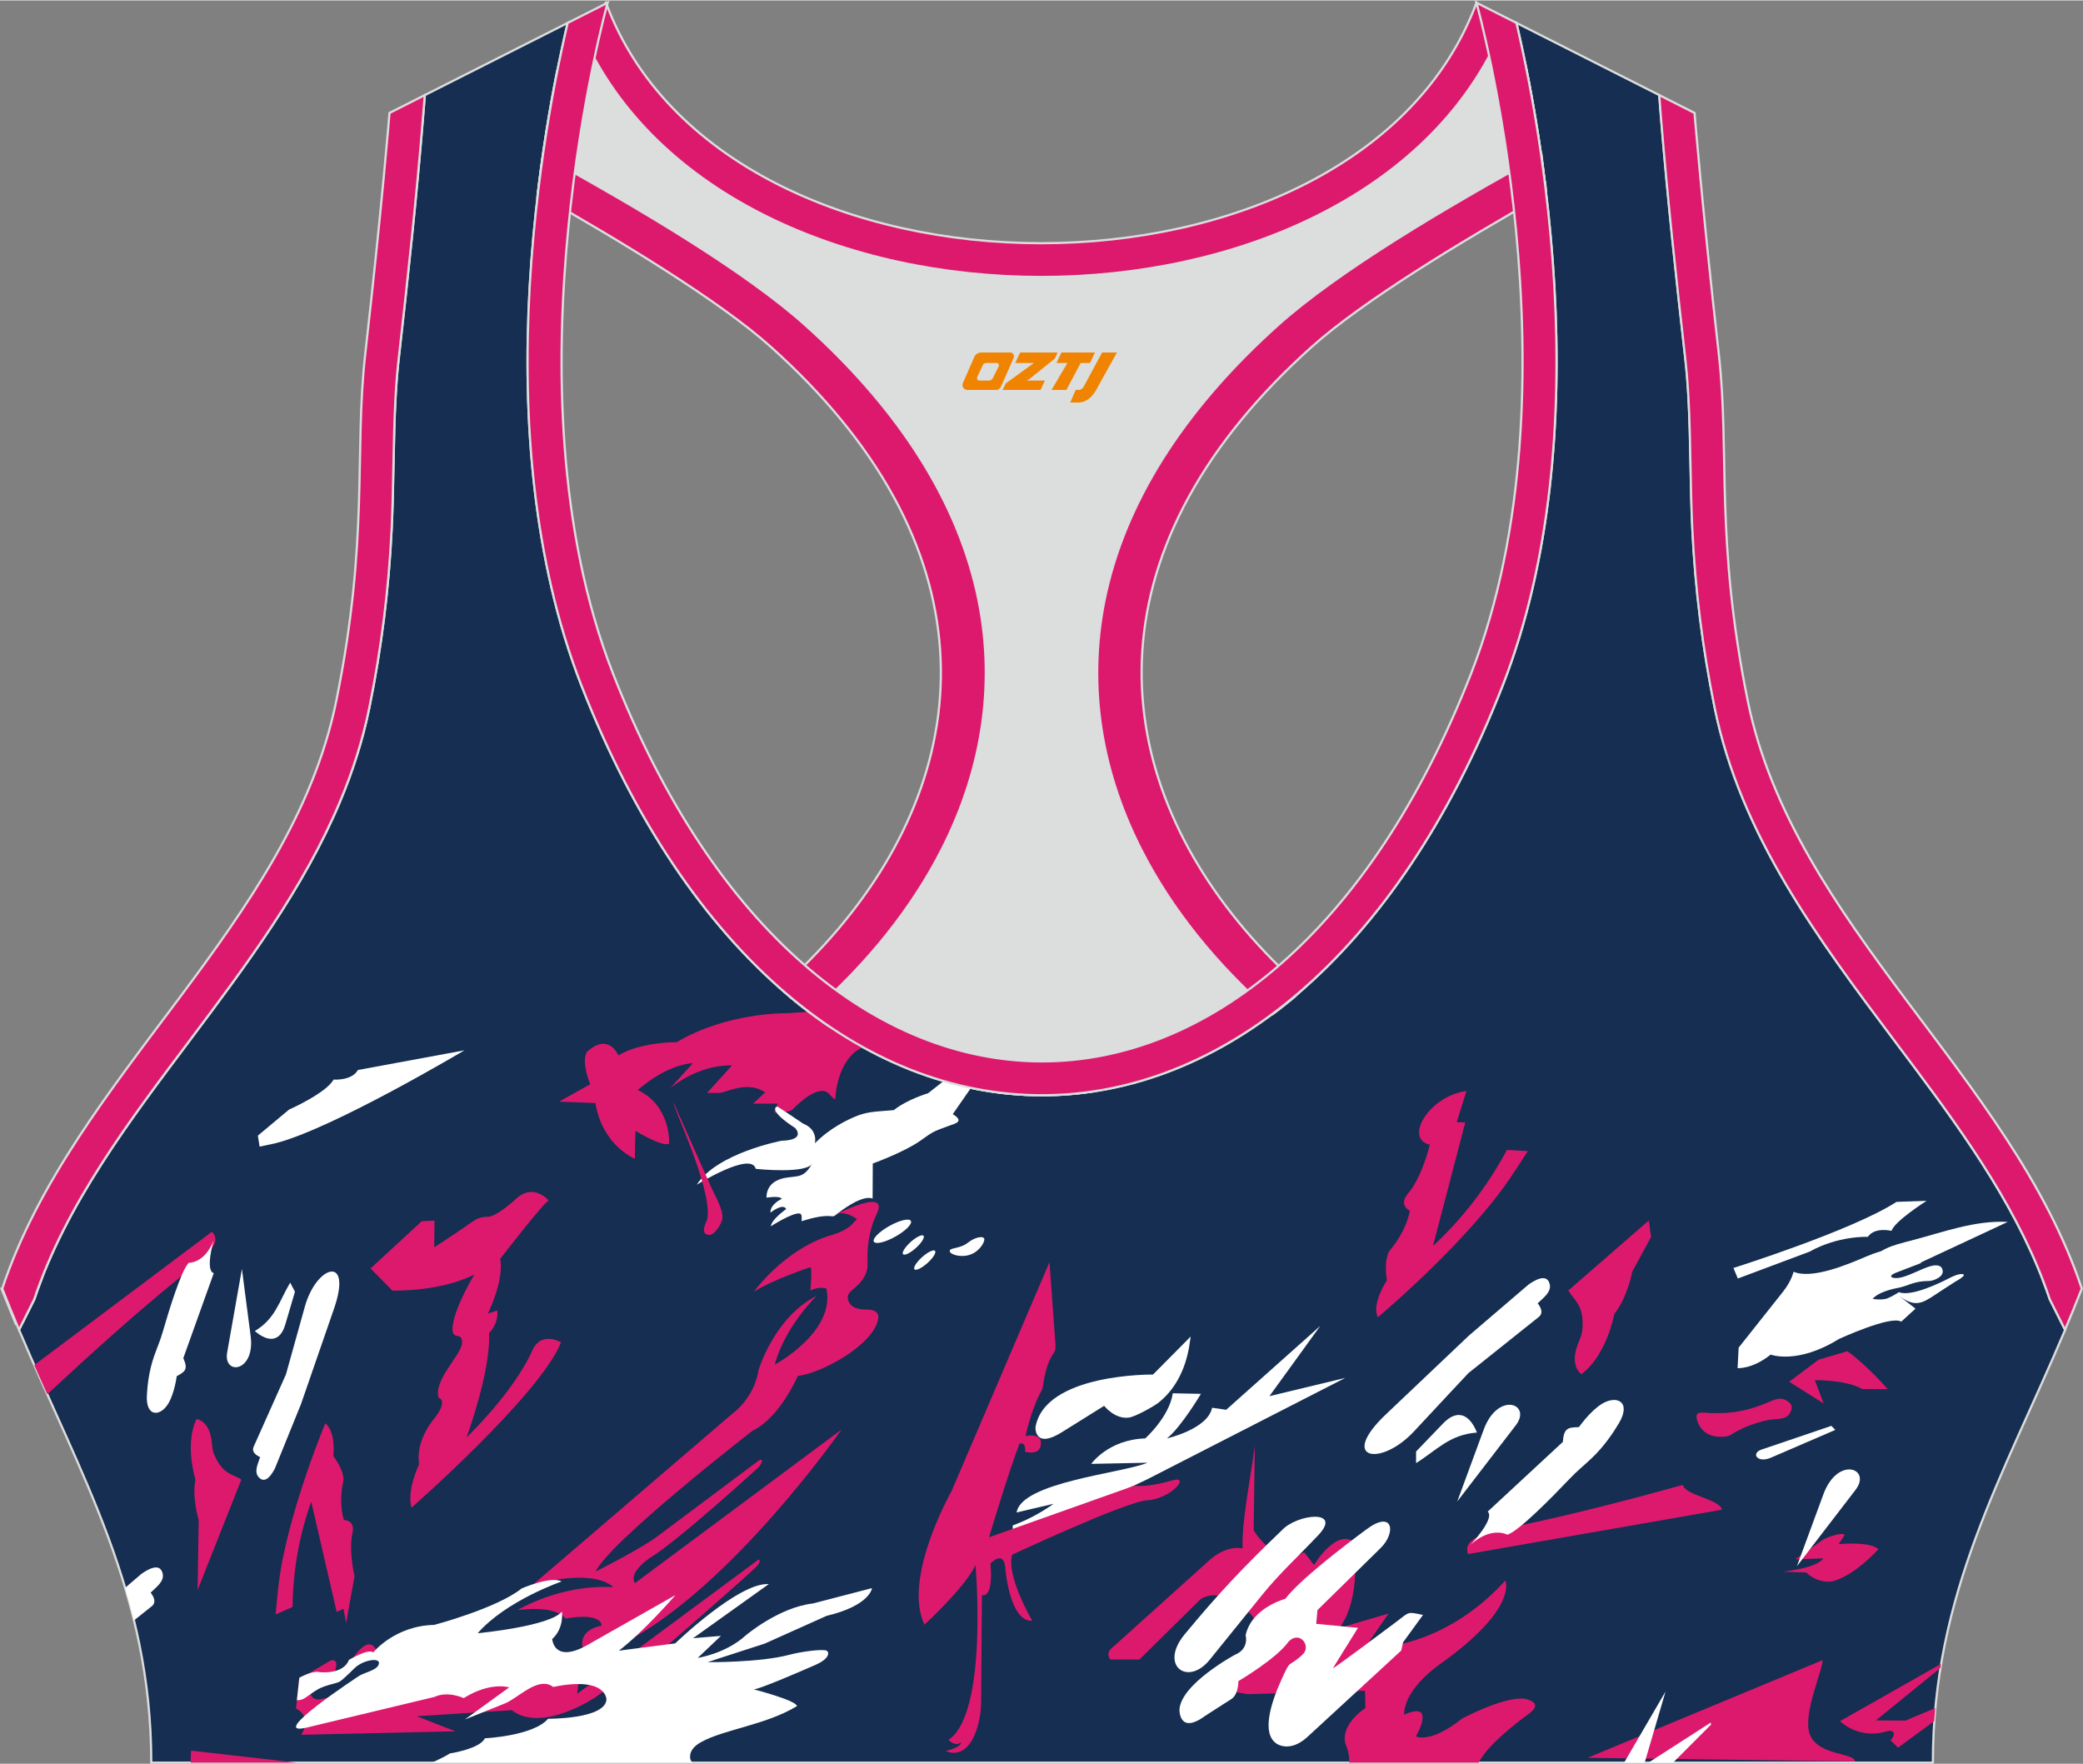 <?xml version="1.0" encoding="utf-8"?>
<!-- Generator: Adobe Illustrator 24.0.1, SVG Export Plug-In . SVG Version: 6.00 Build 0)  -->
<svg xmlns="http://www.w3.org/2000/svg" xmlns:xlink="http://www.w3.org/1999/xlink" version="1.1" id="图层_1" x="0px" y="0px" width="378.8px" height="320.8px" viewBox="0 0 378.95 320.77" enable-background="new 0 0 378.95 320.77" xml:space="preserve">
<rect x="0" y="0" width="378.95" height="320.77" fill="#808080" stroke="none"/>
<g>
	
		<path fill-rule="evenodd" clip-rule="evenodd" fill="#152E51" stroke="#DCDDDD" stroke-width="0.4" stroke-miterlimit="22.926" d="   M275.88,4.09l25.98,13.13l0.3,3.74c1.19,14.71,2.78,29.47,4.44,44.13c0.27,2.35,0.45,4.72,0.58,7.08   c0.43,7.96,0.33,15.95,0.71,23.93c0.52,11,1.86,21.69,4.05,32.49c4.72,23.22,18.82,42.1,32.73,60.65   c9.62,12.83,19.79,26.21,26.01,41.09c0.82,1.96,1.57,3.94,2.24,5.95l2.78,5.55c-11.28,26.72-24.06,47.88-24.06,78.74H189.83h-0.52   H27.52c0-30.86-12.78-52.02-24.06-78.74l2.78-5.55c5.76-17.31,17.41-32.6,28.24-47.04c10.28-13.7,20.75-27.66,27.41-43.56   c2.31-5.52,4.13-11.22,5.32-17.09c2.19-10.79,3.53-21.49,4.05-32.49c0.38-7.97,0.28-15.97,0.71-23.93   c0.13-2.37,0.31-4.73,0.58-7.08c1.66-14.66,3.25-29.42,4.44-44.13l0.3-3.74l25.98-13.13c-0.37,1.57-0.71,3.15-1.05,4.71   c-1.78,8.29-3.18,16.69-4.21,25.1c-2.93,23.86-3.13,49.43,2.32,72.94c1.4,6.05,3.2,12.02,5.46,17.81   c38.8,99.35,128.77,99.35,167.57,0c2.26-5.79,4.06-11.76,5.46-17.81c5.45-23.5,5.26-49.08,2.32-72.94   c-1.03-8.41-2.43-16.81-4.21-25.1C276.59,7.24,276.25,5.67,275.88,4.09z"/>
	<g>
		<path fill-rule="evenodd" clip-rule="evenodd" fill="#DD196D" d="M277.94,209.32l-3.79-0.21c-3.62,6.71-8.12,12.52-13.45,17.47    l5.87-22.47l-1.55-0.05l1.76-5.68c-6.75,0.91-11.45,8.66-6.67,9.78c0,0-1.01,4.49-3.17,7.84c-0.52,0.81-1.45,1.58-1.51,2.52    c-0.03,0.52,0.16,1.16,1.05,1.67c0,0-0.43,3.34-3.58,7.13c0,0-1.23,1.24-0.59,5.5c0,0-2.83,4.21-1.65,6.73    c0,0,12.03-10.04,20.71-20.79C273.88,215.66,275.83,212.64,277.94,209.32z"/>
		<path fill-rule="evenodd" clip-rule="evenodd" fill="#DD196D" d="M285.31,234.68l14.66-12.75l0.4,3.02l-3.43,6.31    c0,0-0.8,4.58-3.26,7.69c0,0-1.33,7.47-5.98,10.95c0,0-2.14-1.36-0.73-5.23c0.58-1.6,0.88-1.79,0.94-3.66    C288.03,237.23,286.3,236.37,285.31,234.68z"/>
		<path fill-rule="evenodd" clip-rule="evenodd" fill="#DD196D" d="M267.06,282.63l46.18-8.07c-0.23-1.89-6.82-2.64-7.06-4.52    c-9.47,2.63-18.94,5.08-28.38,7.11C272.13,278.37,265.86,279.18,267.06,282.63z"/>
		<path fill-rule="evenodd" clip-rule="evenodd" fill="#FFFFFF" d="M287.25,259.53c0,0,1.97-2.85,4.13-4.2    c2.7-1.69,5.46-0.46,3.16,3.46c-1.05,1.78-2.75,4.31-5.03,6.45c-1.48,1.4-2.53,2.19-4,3.74c-3.09,3.25-9.16,9.44-11.28,10.13    c0,0-2.83-1.63-6.67,1.79c0,0,4.48-4.74,3.09-6l13.67-12.68C284.5,259.58,285.35,259.61,287.25,259.53z"/>
		<path fill-rule="evenodd" clip-rule="evenodd" fill="#FFFFFF" d="M275.76,259.2l-10.65,13.86l4.81-13.06    C272.51,252.95,278.76,255.29,275.76,259.2z"/>
		<path fill-rule="evenodd" clip-rule="evenodd" fill="#FFFFFF" d="M257.62,266.08v-2.11l4.93-5.12c2.49-2.58,4.73-1.81,6.15,1.67    C263.66,260.91,261.44,263.69,257.62,266.08z"/>
		<path fill-rule="evenodd" clip-rule="evenodd" fill="#FFFFFF" d="M281.92,233.48c0.4,1.51-1.24,2.58-2.18,3.54    c0,0,1.33,1.48,0.27,2.42l-12.86,10.26c0,0-7.07,7.54-9.89,10.59c-6.09,6.56-13.81,5.16-5.14-3.07l15.08-14.31l10.91-9.34    C279.05,232.94,281.37,231.41,281.92,233.48z"/>
		<path fill-rule="evenodd" clip-rule="evenodd" fill="#FFFFFF" d="M208.77,266.01l-10.25,0.21c0,0,3.1-4.42,9.82-4.63    c0,0,4.38-3.89,5.02-8.21l5.12,0.1c0,0-3.63,6.11-6.19,8.11c0,0,7.42-1.68,8.22-5.58l2.56,0.37l17.13-15.27l-9.26,12.79l13.8-3.32    l-36.09,18.48l-22.38,10.47l-2.03-0.01v-2.1c2.59-0.96,5.07-2.25,7.43-3.94l-6.72,1.58C185.81,269.55,204.11,267.93,208.77,266.01    z"/>
		<path fill-rule="evenodd" clip-rule="evenodd" fill="#FFFFFF" d="M216.62,243.05l-6.86,6.92c0,0-19.67-0.26-21.38,9.58    c0,0-0.27,4.21,5.07,0.74l7.42-4.63c0,0,1.94,2.49,4.5,2.14c1.2-0.16,4.58-2.07,5.4-2.72c2.1-1.67,4.57-4.68,5.53-9.95    L216.62,243.05z"/>
		<path fill-rule="evenodd" clip-rule="evenodd" fill="#DD196D" d="M192.01,244.44l-1.08-14.92L173.1,271.2    c0,0-8.97,15.75-4.92,24.27c0,0,7.37-6.74,9.29-10.84c0,0,2.35,26.95-4.91,31.79c0,0,1.2,1.34,2.22,0.45c0,0,0.37,0.82-2.7,1.58    c0,0,3.71,2.06,5.66-4.1c0.86-2.69,0.75-4.62,0.77-7.37l0.13-16.89c0,0,2.13,0.89,1.55-5.74c0,0,2.27-2.47,2.67,0.55    c0,0,0.67,10.03,4.94,9.87c0,0-4.8-8.13-3.66-12.03c0,0,20.6-9.63,24.5-9.89c4.38-0.22,8.12-4.64,4.57-3.61    c-1.67,0.48-4.67,1.21-6.86,0.95l-26.42,9.38c0,0,3.63-12.13,5.55-17.03c0,0,1.17-0.5,1.01,1.47c0,0,3.31,0.98,2.83-2.1    c0,0-0.4-1.26-2.75-0.74c0,0,0.89-4.28,2.54-7.56c0.63-1.25,0.52-0.81,0.73-2.21c0.18-1.17,0.57-3.03,1.31-4.45    C191.8,245.7,192.08,245.98,192.01,244.44z"/>
		<path fill-rule="evenodd" clip-rule="evenodd" fill="#FFFFFF" d="M52.57,201.78c0,0,6.78-3,8.11-5.47c0,0,3.31,0.26,4.43-1.74    l19.38-3.58c0,0-23.86,14.21-34.32,16.89l-2.94,0.63l-0.32-2L52.57,201.78z"/>
		<path fill-rule="evenodd" clip-rule="evenodd" fill="#DD196D" d="M151.95,199.93c0,0,0.16-7.35,5.04-9.52    c-3.33-1.84-6.6-4-9.8-6.43l-4.26,0.26c0,0-10.68-0.16-19.81,5.26c0,0-6.64-0.05-10.62,2.42c0,0-1.71-4.29-5.71-0.66    c0,0-1.17,1.48,0.59,5.9l-5.66,3.16l6.62,0.26c0,0,0.64,6.89,7.15,10.16l0.11-5.1c0,0,5.02,3.05,6.14,2.31    c0,0,0.37-6.89-5.71-9.73c0,0,4.86-4.53,10.04-4.9l-4.16,4.58c0,0,4.91-4.32,11.26-4.16l-4.54,5c3.39,0.06,2.2-0.03,5.11-0.78    c1.54-0.4,3.65-0.56,5.46,0.67l-2.19,2.05h4.48l-0.64,1.63c0,0,2.86,0.13,3.47-0.68c0,0,3.49-3.75,5.73-3.21    C150.94,198.65,151.01,199.4,151.95,199.93z"/>
		<path fill-rule="evenodd" clip-rule="evenodd" fill="#FFFFFF" d="M171.66,196.58l-2.81,2.21c0,0-3.82,1.13-6.24,3.08    c-2.18,0.21-4.47,0.18-6.51,0.97c-1.8,0.7-5.08,2.24-7.85,5.06c0,0,0.64-2.47-2.14-3.58c0,0-4.47-3.01-4.64-3.08    s-2.03,0.47,3.2,3.89c0,0,2.08,2.18-2.48,2.31c0,0-11.74,2.21-15.43,8c0,0,9.88-6.16,10.73-2.89c0,0,9.72,1.05,10.36-1.16    c-1.59,2.93-2.56,2.37-5,2.8c-1.24,0.22-3.41,0.98-3.41,3.6c0,0,2.46-0.4,2.78,0.21c0,0-2.16,1-2.05,2.52c0,0,2.24-1.82,2.86-0.66    c0,0-2.67,1.87-2.8,3.14c0,0,3.93-2.51,5.22-2.33c0.55,0.07,0.37,0.92,0.38,1.41c0,0,2.97-1.02,4.87-0.95    c1.15,0.05,0.79,0.23,1.87-0.6c1.52-1.17,4.52-3.19,6.18-2.58l0.03-6.37c0,0,5.65-2.04,8.63-4.13c2.32-1.63,2.15-1.62,5.26-2.74    c1.14-0.41,2.84-0.77,0.66-2.11l3.18-4.58v-0.25C174.87,197.44,173.26,197.05,171.66,196.58z"/>
		<path fill-rule="evenodd" clip-rule="evenodd" fill="#FFFFFF" d="M165.71,222.02c-0.31-0.53-2.06-0.12-3.92,0.93    c-1.86,1.04-3.12,2.32-2.81,2.85s2.06,0.12,3.92-0.93C164.76,223.83,166.02,222.55,165.71,222.02z"/>
		<path fill-rule="evenodd" clip-rule="evenodd" fill="#FFFFFF" d="M168.01,224.72c-0.27-0.29-1.33,0.22-2.35,1.15    c-1.03,0.93-1.64,1.92-1.37,2.21c0.27,0.29,1.33-0.22,2.35-1.15C167.67,226,168.28,225.01,168.01,224.72z"/>
		<path fill-rule="evenodd" clip-rule="evenodd" fill="#FFFFFF" d="M170.1,227.47c-0.27-0.29-1.33,0.22-2.36,1.15    s-1.64,1.92-1.37,2.21c0.27,0.29,1.33-0.22,2.36-1.15C169.76,228.76,170.37,227.77,170.1,227.47z"/>
		<path fill-rule="evenodd" clip-rule="evenodd" fill="#FFFFFF" d="M176.03,226.02c-1.41,1.11-3.31,0.83-3.25,1.49    c0.05,0.65,2.08,1.26,3.8,0.62c1.72-0.63,2.66-2.4,2.47-2.89C178.86,224.74,177.45,224.91,176.03,226.02z"/>
		<path fill-rule="evenodd" clip-rule="evenodd" fill="#DD196D" d="M122.55,200.53c-0.35,0.27,7.16,15.81,6.12,21.16    c-0.06,0.31-1.53,2.81,0.33,2.88c1.02,0.04,2.36-2.06,2.42-3.09c0.1-1.69-1.34-4.03-1.89-5.27L122.55,200.53z"/>
		<path fill-rule="evenodd" clip-rule="evenodd" fill="#DD196D" d="M71.37,234.69c0,0,8.46,0.31,14.92-2.9c0,0-3.31,5.42-3.89,9.04    c-0.55,3.46,1.84,0.97,1.65,3.46c-0.16,2.17-5.25,6.7-4.25,9.9c0,0,1.71,0.34-0.53,3.45c0,0-3.76,4.03-3.02,8.65    c0,0-2.3,4.68-1.39,7.9c0,0,23.37-20.49,27.21-30.07c0,0-2.74-1.67-4.55,0.37c-0.5,0.57-0.62,1.02-0.94,1.69    c-1.01,2.12-4.14,7.74-11.71,15.24c0,0,4.43-11.95,4.11-19c0,0,1.76-1.63,1.49-4.11l-1.71,0.58c0,0,2.99-6.03,2.24-9.97    c0,0,8.19-10.6,8.83-10.6c0,0-2.63-3.17-5.75-0.49c0,0-3.92,3.71-5.61,3.45c0,0-1.23-0.03-2.34,0.75    c-2.39,1.68-4.64,3.19-7.13,4.78l0.05-4.84l-2.32,0.11l-9.32,8.58L71.37,234.69z"/>
		<path fill-rule="evenodd" clip-rule="evenodd" fill="#DD196D" d="M155.9,221.69c0,0-2.14-1.61-3.7-0.89c0,0,4.19-2.15,6.34-2.23    c2-0.07,1.29,1.45,0.82,2.48c-0.69,1.49-1.71,4.43-1.53,8.59c0.09,2-0.87,3.26-2.27,4.52c-0.88,0.79-1.83,1.3-1.04,2.77    c0.34,0.63,1.19,1.22,3.17,1.22c0,0,2.39-0.15,2.08,1.67c-0.8,4.73-10.2,9.87-14.63,10.41c0,0-3.25,7.58-8.22,9.95    c0,0-25.89,20.05-28.56,25.63c0,0,8.87-4.46,11.65-6.72l18.12-13.55c0,0,1.15-0.47-0.03,1.21c0,0-14.79,13.53-19.8,16.53    c0,0-4.06,2.63-2.78,4.63l37.58-27.94c0,0-19.75,28.42-39.39,38.73c0,0-4.91,2.69-7.69,1c0,0-1.07-3.16,3.42-4.05    c0,0,0.24-2.47-6.59-1.29c0,0-1.28-2.45-8.67-1.55c0,0,7.74-4.74,17.4-4.16c0,0-3.1-3.63-14.73-0.37l36.46-31.26    c0,0,3.84-2.63,4.7-7.9c0,0,2.88-9.63,10.57-13.47c0,0-5.77,5.53-7.63,12.52c0,0,11.1-5.95,9.39-13.84c0,0-1.2-0.47-2.91,0.35    c0,0,0.37-4.05,0-4.24c0,0-6.94,2.29-10.27,4.47c0,0,5.2-7.37,13.5-10.13c0,0,2.73-0.64,4.18-1.97    C155.19,222.45,155.51,222.06,155.9,221.69z"/>
		<path fill-rule="evenodd" clip-rule="evenodd" fill="#DD196D" d="M105,308.05l32.99-24.42c0,0,0.61,0.08-0.19,1.08    s-16.2,14.37-16.2,14.37l-13.18,9.53c0,0-9.77,6.68-15.32,2.42l-17.29,1.1l7.05,2.74l-28.08,0.63c0,0,2.32-3.01-0.93-4.79    c0.19-1.79,0.39-3.58,0.59-5.36l5.73-3.37c0,0,1.55-0.5,0.83,1.66l-0.12,0.82l3-2.41c0,0,2.97-5.02,4.52-2.07l-1.2,1.37    l-3.08,1.84l-6.03,2.68l-1.56,0.58c0,0-0.72,2.63,1.44,2.63l26.66-4.95l8.97,0.63h11.85L105,308.05z"/>
		<path fill-rule="evenodd" clip-rule="evenodd" fill="#DD196D" d="M34.78,318.39c1.05,0.12,13.26,1.5,19.18,2.18H34.69    C34.68,319.86,34.7,319.14,34.78,318.39z"/>
		<path fill-rule="evenodd" clip-rule="evenodd" fill="#DD196D" d="M228.28,262.92l-0.21,15.37c0,0,4.06,6.95,9.18,4l1.81,2.32    c0,0,3.95-6.63,7.26-4.21c0,0,1.49,10.31-2.67,15.68l8.97-2.63l-4.38,6.31c0,0,13.56,0.95,25.62-12.32c0,0,2.45,5.05-11.96,15.26    c0,0-6.46,4.37-6.46,9.16c0,0,2.3-1.16,3.1-0.37c0,0,1.01,0.84-0.96,4.31c0,0,2.56,1.42,8.43-3.26c0,0,8.6-4.57,11.93-3.46    c2.37,0.79,1.11,1.95,0,2.75c-2.4,1.75-7.39,5.64-8.92,8.73h-23.56c0.04-0.89-0.08-1.88-0.49-2.91c0,0-1.92-3.21,3.44-7.05    l-0.08-3.11l-21.46,0.63l-3.52-0.68c0,0,8.86-9.21,4.06-14c0,0-4.97-5.21-9.02-2.58l-11.1,10.95H202c0,0-1.07-1.16,0.53-2.32    l17.67-15.9c0,0,2.72-2.58,5.87-2C225.8,277.09,227.67,267.85,228.28,262.92z"/>
		<path fill-rule="evenodd" clip-rule="evenodd" fill="#FFFFFF" d="M215.51,297.24c-4.7,5.7,0.6,9.52,4.56,4.62l9.59-11.86    c3.14-3.88,6.75-7.18,10.18-10.82c4.49-4.76-3.95-3.87-6.68-0.84C226.18,285.02,221.64,289.82,215.51,297.24z"/>
		<path fill-rule="evenodd" clip-rule="evenodd" fill="#FFFFFF" d="M248.62,278.11c-4.26,3.15-12.25,9.28-14.79,12.66    c0,0-6.11,1.6-7.22,6.61c0,0,0.71,2.48-1.93,3.56c0,0-9.84,5.29-10.11,9.99c0,0-0.1,4.64,4.67,1.14c0,0,3.32-2.15,4.72-3.03    c1.4-0.87,1.33-3.3,1.33-3.3s6.94-4.07,9.16-7.21c2-2.06,4.2,0.84,2.51,2.4c-2.83,2.6-1.98,0.4-4,4.93    c-1.67,3.74-3.56,9.43-0.69,11.27c0,0,2.26,1.65,5.4-1.07l17.25-15.88l0.33-1.49l3.63-4.99c-2.95-0.61-2.37-0.62-4.92,1.3    c-3.48,2.61-10.52,7.87-11.49,8.42l4.58-7.37l-7.6-0.73l0.23-2.5l11.5-11.3C254.02,278.73,253.47,274.52,248.62,278.11z"/>
		<path fill-rule="evenodd" clip-rule="evenodd" fill="#DD196D" d="M331.56,301.93l-42.74,17.76l48.65,0.65    c-0.17-1.64-6.79-0.99-8.24-4.97C327.9,311.73,331.73,303.43,331.56,301.93z"/>
		<path fill-rule="evenodd" clip-rule="evenodd" fill="#FFFFFF" d="M304.37,320.57l6.9-6.91l-0.04-0.38l-11.35,7.3L304.37,320.57    L304.37,320.57z M299.21,320.57h-3.74l7.53-12.93L299.21,320.57z"/>
		<path fill-rule="evenodd" clip-rule="evenodd" fill="#FFFFFF" d="M68.79,302.92c0.94-1.67-2.67-1.13-4.29,0.46    c-0.51,0.51-1.15,1.15-1.87,1.78c-0.78,0.68-0.79,0.74-1.77,1c-3,0.78-3.11,1.1-5.3,2.6c-0.36,0.25-0.9,0.5-1.55,0.44    c0.15-1.37,0.3-2.73,0.45-4.09c1.48-0.76,2.9-1.25,3.78-0.99c0,0,4.27,0.45,5.23-2.24c0,0,3.53-2.11,4.44-1.37    c0,0,3.88-4.84,11.09-5c0,0,11.37-3,15.91-6.63c0,0,5.34-2.32,7.26-1.27c0,0-10.09,3.48-15.27,9.42c0,0,13.19-1.26,15.32-3.94    c0,0,0.48,2.94-1.76,5c0,0,0.26,4.37,6.09,1.26l16.33-9.26c0,0-5.76,6.68-10.3,10.11l10.25-1.32c0,0,11.58-11.16,17.03-10.79    l-13.77,9.84l5.07-0.42l-4.22,4c0,0,5.07-0.74,8.75-4.11c0,0,6.03-5.1,12.22-5.79l10.73-2.79c0,0-0.32,3.16-8.27,5.05l-11.26,5.05    c0,0-9.82,3.16-10.36,3.37c0,0,9.46,0.09,14.79-1.33c2.35-0.63,6.42-1.14,6.92-0.72c0.44,0.38,0.37,1.46-2.16,2.57    c-3.22,1.41-10.15,4.39-11.17,4.43c0,0,7.79,2,7.85,3.05c-5.84,3.52-13.31,4.19-17.57,6.62c-0.96,0.55-2.14,1.55-1.81,3.07    c0,0,0.09,0.26,0.35,0.58H78.59c1.3-0.59,2.58-1.21,3.24-1.66c0,0,5.5-0.84,6.38-2.76c0,0,8.83-0.42,11.5-3.55    c0,0,10.38,0.08,10.62-3.5c0,0,0.08-4.29-9.69-2.29c-2.7-2.06-6.38,2.04-8.78,3l-7.29,2.92l8.06-5.84c0,0-3.37-1.11-8.27,1.95    c0,0-2.88-1.37-5.34-0.21l-23.23,5.57c-7.58,1.82,9.56-9.42,9.62-9.45C66.44,304.15,68.31,303.78,68.79,302.92z"/>
		<path fill-rule="evenodd" clip-rule="evenodd" fill="#DD196D" d="M50.15,293.6l3.07-1.35c0.09-6.73,1.24-13.11,3.4-19.15    l4.63,20.05l1.24-0.58l0.48,2.62c0.49-2.83,1-5.67,1.53-8.51c-0.28-1.28-0.81-4.14-0.57-6.76c0.08-0.85,0.49-1.83,0.15-2.59    c-0.19-0.42-0.6-0.85-1.51-0.9c0,0-1.04-2.8-0.12-7.05c0,0,0.46-1.47-1.8-4.57c0,0,0.49-4.45-1.47-5.97c0,0-5.34,12.72-7.75,24.67    C50.74,286.98,50.45,290.14,50.15,293.6z"/>
		<path fill-rule="evenodd" clip-rule="evenodd" fill="#DD196D" d="M43.91,269.07l-7.96,20.1l0.2-12.75c0,0-1.25-3.93-0.6-7.35    c0,0-2.02-6.42,0.2-11.01c0,0,2.24,0.22,2.73,3.82c0.2,1.5,0.04,1.76,0.77,3.26C40.71,268.15,42.43,268.13,43.91,269.07z"/>
		<path fill-rule="evenodd" clip-rule="evenodd" fill="#DD196D" d="M38.54,224L6.23,248.25c0.79,1.79,1.58,3.56,2.37,5.31    c7.79-7.25,15.65-14.35,23.73-20.94C36.3,229.38,40.91,226.24,38.54,224z"/>
		<path fill-rule="evenodd" clip-rule="evenodd" fill="#FFFFFF" d="M32.15,250.27c0,0-0.38,3.03-1.52,4.96    c-1.44,2.41-4.11,2.55-3.91-1.46c0.09-1.82,0.39-4.49,1.3-7.1c0.59-1.69,1.09-2.73,1.61-4.54c1.1-3.8,3.33-11.1,4.71-12.49    c0,0,2.9,0.15,4.52-4.08c0,0-1.58,5.53,0.03,5.96l-5.54,15.46C34.29,249.12,33.61,249.45,32.15,250.27z"/>
		<path fill-rule="evenodd" clip-rule="evenodd" fill="#FFFFFF" d="M41.33,245.93l2.68-15.17l1.59,12.21    C46.46,249.55,40.58,250.22,41.33,245.93z"/>
		<path fill-rule="evenodd" clip-rule="evenodd" fill="#FFFFFF" d="M52.79,233.25l0.87,1.66l-1.77,6c-0.9,3.03-2.98,3.32-5.53,1.15    C50.16,239.75,50.76,236.66,52.79,233.25z"/>
		<path fill-rule="evenodd" clip-rule="evenodd" fill="#FFFFFF" d="M47.07,268.65c-0.94-1.03-0.08-2.53,0.25-3.67    c0,0-1.66-0.63-1.21-1.8l5.91-13.23c0,0,2.46-8.77,3.43-12.3c2.1-7.61,8.75-9.59,5.31,0.36l-5.99,17.31l-4.75,11.72    C49.55,267.93,48.36,270.06,47.07,268.65z"/>
		<path fill-rule="evenodd" clip-rule="evenodd" fill="#FFFFFF" d="M29.58,286.11c0.4,1.51-1.24,2.58-2.18,3.54    c0,0,1.33,1.48,0.27,2.42l-3.3,2.63c-0.49-2-1.03-3.98-1.61-5.93l3-2.57C26.71,285.57,29.03,284.03,29.58,286.11z"/>
		<path fill-rule="evenodd" clip-rule="evenodd" fill="#FFFFFF" d="M315.36,230.58c0,0,21.64-6.82,29.66-12.02l5.48-0.19    c0,0-5.8,3.66-6.39,5.46c0,0-3-0.77-4.3,1.09c0,0-5.34-0.25-10.62,2.7l-13.04,4.88L315.36,230.58z"/>
		<path fill-rule="evenodd" clip-rule="evenodd" fill="#FFFFFF" d="M326.29,231.27c0,0-0.34,1.64-1.91,3.62l-8.08,10.19l-0.19,3.72    c0,0,2.64,0.24,6.02-2.46c0,0,4.8,1.88,12.44-2.85c0,0,9.45-4.35,11.31-3.14l2.6-2.37l-3.14-2.44c2.9,2.22,4.21,1.59,6.71-0.08    c0.98-0.65,2.56-1.69,3.69-2.4c0.22-0.13,2.43-1.33,1.13-1.37c-0.7-0.02-1.74,0.48-2.38,0.81c-1.66,0.86-6.87,3.37-9.03,2.48    c0,0-1.15,0.76-2.09,1.13c-0.68,0.27-2.03,0.23-2.66,0.1c0,0,0.65-1.24,4.6-2.01c1.71-0.33,2.58-1.03,4.66-1.21    c0.85-0.07,1.16,0.05,1.98-0.27c0.83-0.32,1.98-1.02,1.25-2.24c-0.88-0.96-3.13,0.18-4.03,0.56c-1.16,0.49-2.72,1.25-3.86,1.36    c-1.25,0.13-1.89-0.37-0.4-0.95l4.62-1.78c-1.35-0.6-4.87-2.51-6.16-2.36c-0.72,0.08-1.97,0.37-4,1.25    C336.12,229.95,329.64,232.69,326.29,231.27z"/>
		<path fill-rule="evenodd" clip-rule="evenodd" fill="#FFFFFF" d="M342.21,229.51c1.21,0.75,3.67,1.71,6.95,0.21l16.1-7.52    c-6.01-0.31-11.74,1.87-17.44,3.36c-1.72,0.45-3.49,0.88-4.73,1.5C341.72,227.73,340.63,228.54,342.21,229.51z"/>
		<path fill-rule="evenodd" clip-rule="evenodd" fill="#DD196D" d="M341.27,312.88l11.73-9.53c0.04-0.25,0.08-0.5,0.12-0.74    l-18.38,10.41c0,0,3.33,3.41,8.48,1.86c1.41-0.42,1.75,0.59,0.71,1.61l1.37,1.35l6.57-4.81c0.06-0.8,0.12-1.59,0.19-2.38    l-5.43,2.27L341.27,312.88z"/>
		<path fill-rule="evenodd" clip-rule="evenodd" fill="#FFFFFF" d="M333.17,259.3l0.72,0.74l-11.73,5.06    c-2.44,1.05-3.7-0.8-1.67-1.49l11.46-3.89L333.17,259.3z"/>
		<path fill-rule="evenodd" clip-rule="evenodd" fill="#DD196D" d="M331.76,279.94c0,0,2.88-1.4,3.84-0.82l-1.09,1.7    c0,0,5.66-0.56,7.22,0.92c0,0-4.4,4.95-8.51,5.88c0,0-2.53,0.41-4.6-1.64l-4.31-0.16c0,0,6.16-0.58,7.4-2.41l-5.05,0.16    L331.76,279.94z"/>
		<path fill-rule="evenodd" clip-rule="evenodd" fill="#DD196D" d="M325.5,251.28l6.26,3.95l-1.59-4.24c0,0,5.67-0.09,8.6,1.61    l4.66,0.03c0,0-3.62-4.21-7.34-6.91l-5.22,1.54L325.5,251.28z"/>
		<path fill-rule="evenodd" clip-rule="evenodd" fill="#DD196D" d="M308.73,258.2c0.35,1.25,1.36,3.09,4.29,3.09    c1.81,0,1.62-0.31,3.13-1.1c1.21-0.63,3.07-1.43,5.45-1.93c1.51-0.31,3.22,0.03,3.98-1.19c0.38-0.61,0.67-1.46-0.14-2.09    c-1.21-0.94-2.12-0.66-3.31-0.15c-4.79,2.06-7.41,2.15-10.3,2.17C309.97,257.02,308.2,256.32,308.73,258.2z"/>
		<path fill-rule="evenodd" clip-rule="evenodd" fill="#FFFFFF" d="M337.56,270.96l-10.65,13.86l4.81-13.06    C334.31,264.71,340.57,267.05,337.56,270.96z"/>
	</g>
	
		<path fill-rule="evenodd" clip-rule="evenodd" fill="#DCDDDD" stroke="#DCDDDD" stroke-width="0.4" stroke-miterlimit="22.926" d="   M272.82,6.29l4.81,5.93c1.38,6.84,2.5,13.75,3.37,20.66c-23.16,11.23-48.23,28.16-60.89,46.31C187.73,125.59,209.87,155,234.42,180   l-35.08,18.39c-7.43,1.17-14.92,1.01-22.33-0.49l-26.37-11.4c-2.34-1.59-4.64-3.34-6.91-5.24c24.08-18.14,42.84-49.69,20.18-96.74   c-7.93-16.46-34.11-33.18-50.68-43.36c-3.5-2.15-9.7-3.69-15.48-5.29c0.08-0.66,0.15-1.31,0.23-1.97c0.87-7.08,2-14.15,3.39-21.16   l4.64-6.46C132.4,64.97,246.46,64.97,272.82,6.29z"/>
	
		<path fill-rule="evenodd" clip-rule="evenodd" fill="#DD196D" stroke="#DCDDDD" stroke-width="0.4" stroke-miterlimit="22.926" d="   M2.87,240.76l-2.6-6.42c2.5-0.56,4.91-1.1,7.24-1.61c-0.45,1.18-0.88,2.36-1.28,3.55l-2.1,4.19L2.87,240.76L2.87,240.76z    M141.93,179.69c30.74-27.32,41.6-66.24,11.11-103.39c-3.65-4.45-7.9-8.88-12.77-13.25c-9.24-8.3-27.12-19.14-42.42-27.81   c0.05-0.45,0.11-0.89,0.16-1.34c0.23-1.9,0.49-3.8,0.76-5.69c17.71,9.72,36.87,21.12,47.76,30.89   c15.63,14.03,27.05,30.34,31.16,48.5c3.58,15.81,1.29,31.74-6.29,46.7c-5.55,10.95-13.75,21.06-23.88,29.93   C145.62,182.82,143.76,181.31,141.93,179.69z"/>
	
		<path fill-rule="evenodd" clip-rule="evenodd" fill="#DD196D" stroke="#DCDDDD" stroke-width="0.4" stroke-miterlimit="22.926" d="   M375.99,240.76l2.6-6.42c-2.39-0.54-4.7-1.05-6.93-1.54l0.01,0.03l0.01,0.03l0.02,0.05v0.01l0.02,0.04l0.02,0.05v0.01l0.02,0.05   l0.01,0.03l0.01,0.02l0.04,0.11l0.02,0.05l0,0l0.02,0.05l0.02,0.04v0.01l0.02,0.05l0.01,0.03l0.01,0.03l0.02,0.05v0.01l0.02,0.04   l0.02,0.05l0,0l0.02,0.05l0.01,0.03l0.01,0.02l0.03,0.07l0.01,0.04l0.02,0.05l0,0l0.02,0.05l0.02,0.04V234l0.02,0.05l0.01,0.03   l0.01,0.03l0.02,0.05v0.01l0.02,0.04l0.02,0.05l0,0l0.02,0.05l0.01,0.04l0.01,0.02l0.02,0.05l0.01,0.02l0.01,0.03l0.02,0.05l0,0   l0.02,0.05l0.02,0.04v0.01l0.02,0.05l0.01,0.03l0.01,0.03l0.02,0.05v0.01l0.01,0.04l0.02,0.05l0,0l0.02,0.05l0.01,0.04l0.01,0.02   l0.02,0.05l0.01,0.02l0.01,0.03l0.02,0.05v0.01l0.02,0.05l0.02,0.05v0.01l0.02,0.05l0.01,0.03l0.01,0.02l0.02,0.05l0.01,0.01   l0.01,0.04l0.02,0.05l0,0l0.02,0.05l0.01,0.04l0.01,0.02l0.02,0.05l0.01,0.02l0.01,0.03l0.02,0.05v0.01l0.02,0.05l0.02,0.05v0.01   l0.02,0.05l0.01,0.03l0.01,0.02l0.02,0.06l0.01,0.02l0.01,0.04l0.02,0.06l2.14,4.27L375.99,240.76L375.99,240.76z M237.07,179.82   c-30.84-27.32-41.79-66.31-11.25-103.51c3.65-4.45,7.9-8.88,12.77-13.25c9.3-8.35,27.32-19.27,42.69-27.96v-0.02v-0.02v-0.02v-0.01   v-0.01V35v-0.02v-0.02v-0.02v-0.02V34.9v-0.02v-0.02v-0.02l-0.01-0.06v-0.02v-0.02v-0.02l-0.08-0.67v-0.02v-0.02v-0.04v-0.02v-0.02   v-0.02v-0.02v-0.02l-0.01-0.09l-0.01-0.09l-0.02-0.18v-0.03l-0.01-0.06l-0.01-0.09l-0.01-0.09l-0.01-0.09l-0.01-0.06v-0.03   l-0.01-0.09l-0.08-0.07L281,32.81l-0.01-0.09l0,0l-0.01-0.09l-0.01-0.09l-0.01-0.09l-0.01-0.09v-0.03l-0.02-0.07l-0.01-0.09   l-0.01-0.09l-0.01-0.09l-0.01-0.06v-0.04l-0.01-0.09l-0.01-0.09l-0.01-0.09l-0.01-0.09v-0.01l-0.01-0.09l-0.01-0.09l-0.01-0.09   l-0.01-0.09v-0.02l-0.01-0.07l-0.01-0.09l-0.01-0.09l-0.01-0.09l-0.01-0.05l-0.01-0.04l-0.01-0.09l-0.01-0.09l-0.01-0.09   l-0.01-0.08v-0.01l-0.01-0.09l-0.01-0.09l-0.01-0.09l-0.01-0.09v-0.02l-0.01-0.07l-0.01-0.09l-0.01-0.09l-0.01-0.09l-0.01-0.05   l-0.01-0.04l-0.01-0.09l-0.01-0.09l-0.01-0.09l-0.01-0.08v-0.01l-0.01-0.09L280.55,29l-0.01-0.09l-0.01-0.09V28.8l-0.01-0.07   l-0.01-0.09l-0.01-0.09l-0.01-0.09l-0.01-0.05l-0.01-0.04l-0.01-0.09l-0.01-0.09l-0.01-0.09c-17.79,9.75-37.07,21.21-48.02,31.04   c-15.63,14.03-27.05,30.34-31.16,48.5c-3.58,15.81-1.29,31.74,6.29,46.7c5.57,11,13.82,21.14,24.01,30.05   c0.44-0.33,0.88-0.66,1.32-1c0.5-0.39,0.99-0.78,1.49-1.18c0.39-0.31,0.77-0.63,1.16-0.95   C235.99,180.76,236.53,180.29,237.07,179.82z"/>
	
		<path fill-rule="evenodd" clip-rule="evenodd" fill="#DD196D" stroke="#DCDDDD" stroke-width="0.4" stroke-miterlimit="22.926" d="   M268.61,0.42l4.21,5.87c-26.37,58.69-140.42,58.69-166.79,0l4.21-5.87C131.84,58.75,247.02,58.74,268.61,0.42z"/>
	
		<path fill-rule="evenodd" clip-rule="evenodd" fill="#DD196D" stroke="#DCDDDD" stroke-width="0.4" stroke-miterlimit="22.926" d="   M267.64,122.42c20.46-52.38,0.97-122,0.97-122l7.27,3.67c0.37,1.57,0.71,3.15,1.05,4.71c1.78,8.29,3.18,16.69,4.21,25.1   c2.93,23.86,3.13,49.43-2.32,72.94c-1.4,6.05-3.2,12.02-5.46,17.81c-38.8,99.35-128.77,99.35-167.57,0   c-2.26-5.79-4.06-11.76-5.46-17.81c-5.45-23.5-5.26-49.08-2.32-72.94c1.03-8.41,2.43-16.81,4.21-25.1   c0.34-1.56,0.68-3.14,1.05-4.71l7.27-3.67c0,0-19.48,69.62,0.97,122C148.26,216.53,230.88,216.53,267.64,122.42L267.64,122.42z    M301.86,17.22l6.42,3.25c0,0,1.34,16.7,4.42,43.93c2.01,17.83-0.7,33.62,5.25,62.96c8.26,40.69,47.89,68.25,60.78,106.98   c-1,2.55-2.02,5.04-3.05,7.49l-2.78-5.55c-0.67-2.01-1.42-4-2.24-5.95c-6.22-14.88-16.38-28.26-26.01-41.09   c-13.91-18.55-28.02-37.43-32.73-60.65c-2.19-10.79-3.53-21.49-4.05-32.49c-0.38-7.97-0.28-15.97-0.71-23.93   c-0.13-2.37-0.31-4.73-0.58-7.08c-1.66-14.66-3.25-29.42-4.44-44.13L301.86,17.22L301.86,17.22z M3.46,241.83   c-1.03-2.45-2.05-4.94-3.05-7.49c12.89-38.73,52.52-66.29,60.78-106.98c5.96-29.34,3.24-45.13,5.25-62.96   c3.08-27.23,4.42-43.93,4.42-43.93l6.42-3.25l-0.3,3.74c-1.19,14.71-2.78,29.47-4.44,44.13c-0.27,2.35-0.45,4.72-0.58,7.08   c-0.43,7.96-0.33,15.95-0.71,23.93c-0.52,11-1.86,21.69-4.05,32.49c-1.19,5.87-3.01,11.57-5.32,17.09   c-6.66,15.9-17.13,29.86-27.41,43.56c-10.83,14.44-22.48,29.73-28.24,47.04L3.46,241.83z"/>
	
</g>
<g>
	<path fill="#F08300" d="M200.5,64.05l-3.4,6.3c-0.2,0.3-0.5,0.5-0.8,0.5h-0.6l-1,2.3h1.2c2,0.1,3.2-1.5,3.9-3L203.2,64.05h-2.5L200.5,64.05z"/>
	<polygon fill="#F08300" points="193.3,64.05 ,199.2,64.05 ,198.3,65.95 ,196.6,65.95 ,194,70.85 ,191.3,70.85 ,194.2,65.95 ,192.2,65.95 ,193.1,64.05"/>
	<polygon fill="#F08300" points="187.3,69.15 ,186.8,69.15 ,187.3,68.85 ,191.9,65.15 ,192.4,64.05 ,185.6,64.05 ,185.3,64.65 ,184.7,65.95 ,187.5,65.95 ,188.1,65.95 ,183,69.65    ,182.4,70.85 ,189,70.85 ,189.3,70.85 ,190.1,69.15"/>
	<path fill="#F08300" d="M183.8,64.05H178.5C178,64.05,177.5,64.35,177.3,64.75L175.2,69.55C174.9,70.15,175.3,70.85,176,70.85h5.2c0.4,0,0.7-0.2,0.9-0.6L184.4,65.05C184.6,64.55,184.3,64.05,183.8,64.05z M181.7,66.55L180.6,68.75C180.4,69.05,180.1,69.15,180,69.15l-1.8,0C178,69.15,177.6,69.05,177.8,68.45l1-2.1c0.1-0.3,0.4-0.4,0.7-0.4h1.9   C181.6,65.95,181.8,66.25,181.7,66.55z"/>
</g>
</svg>